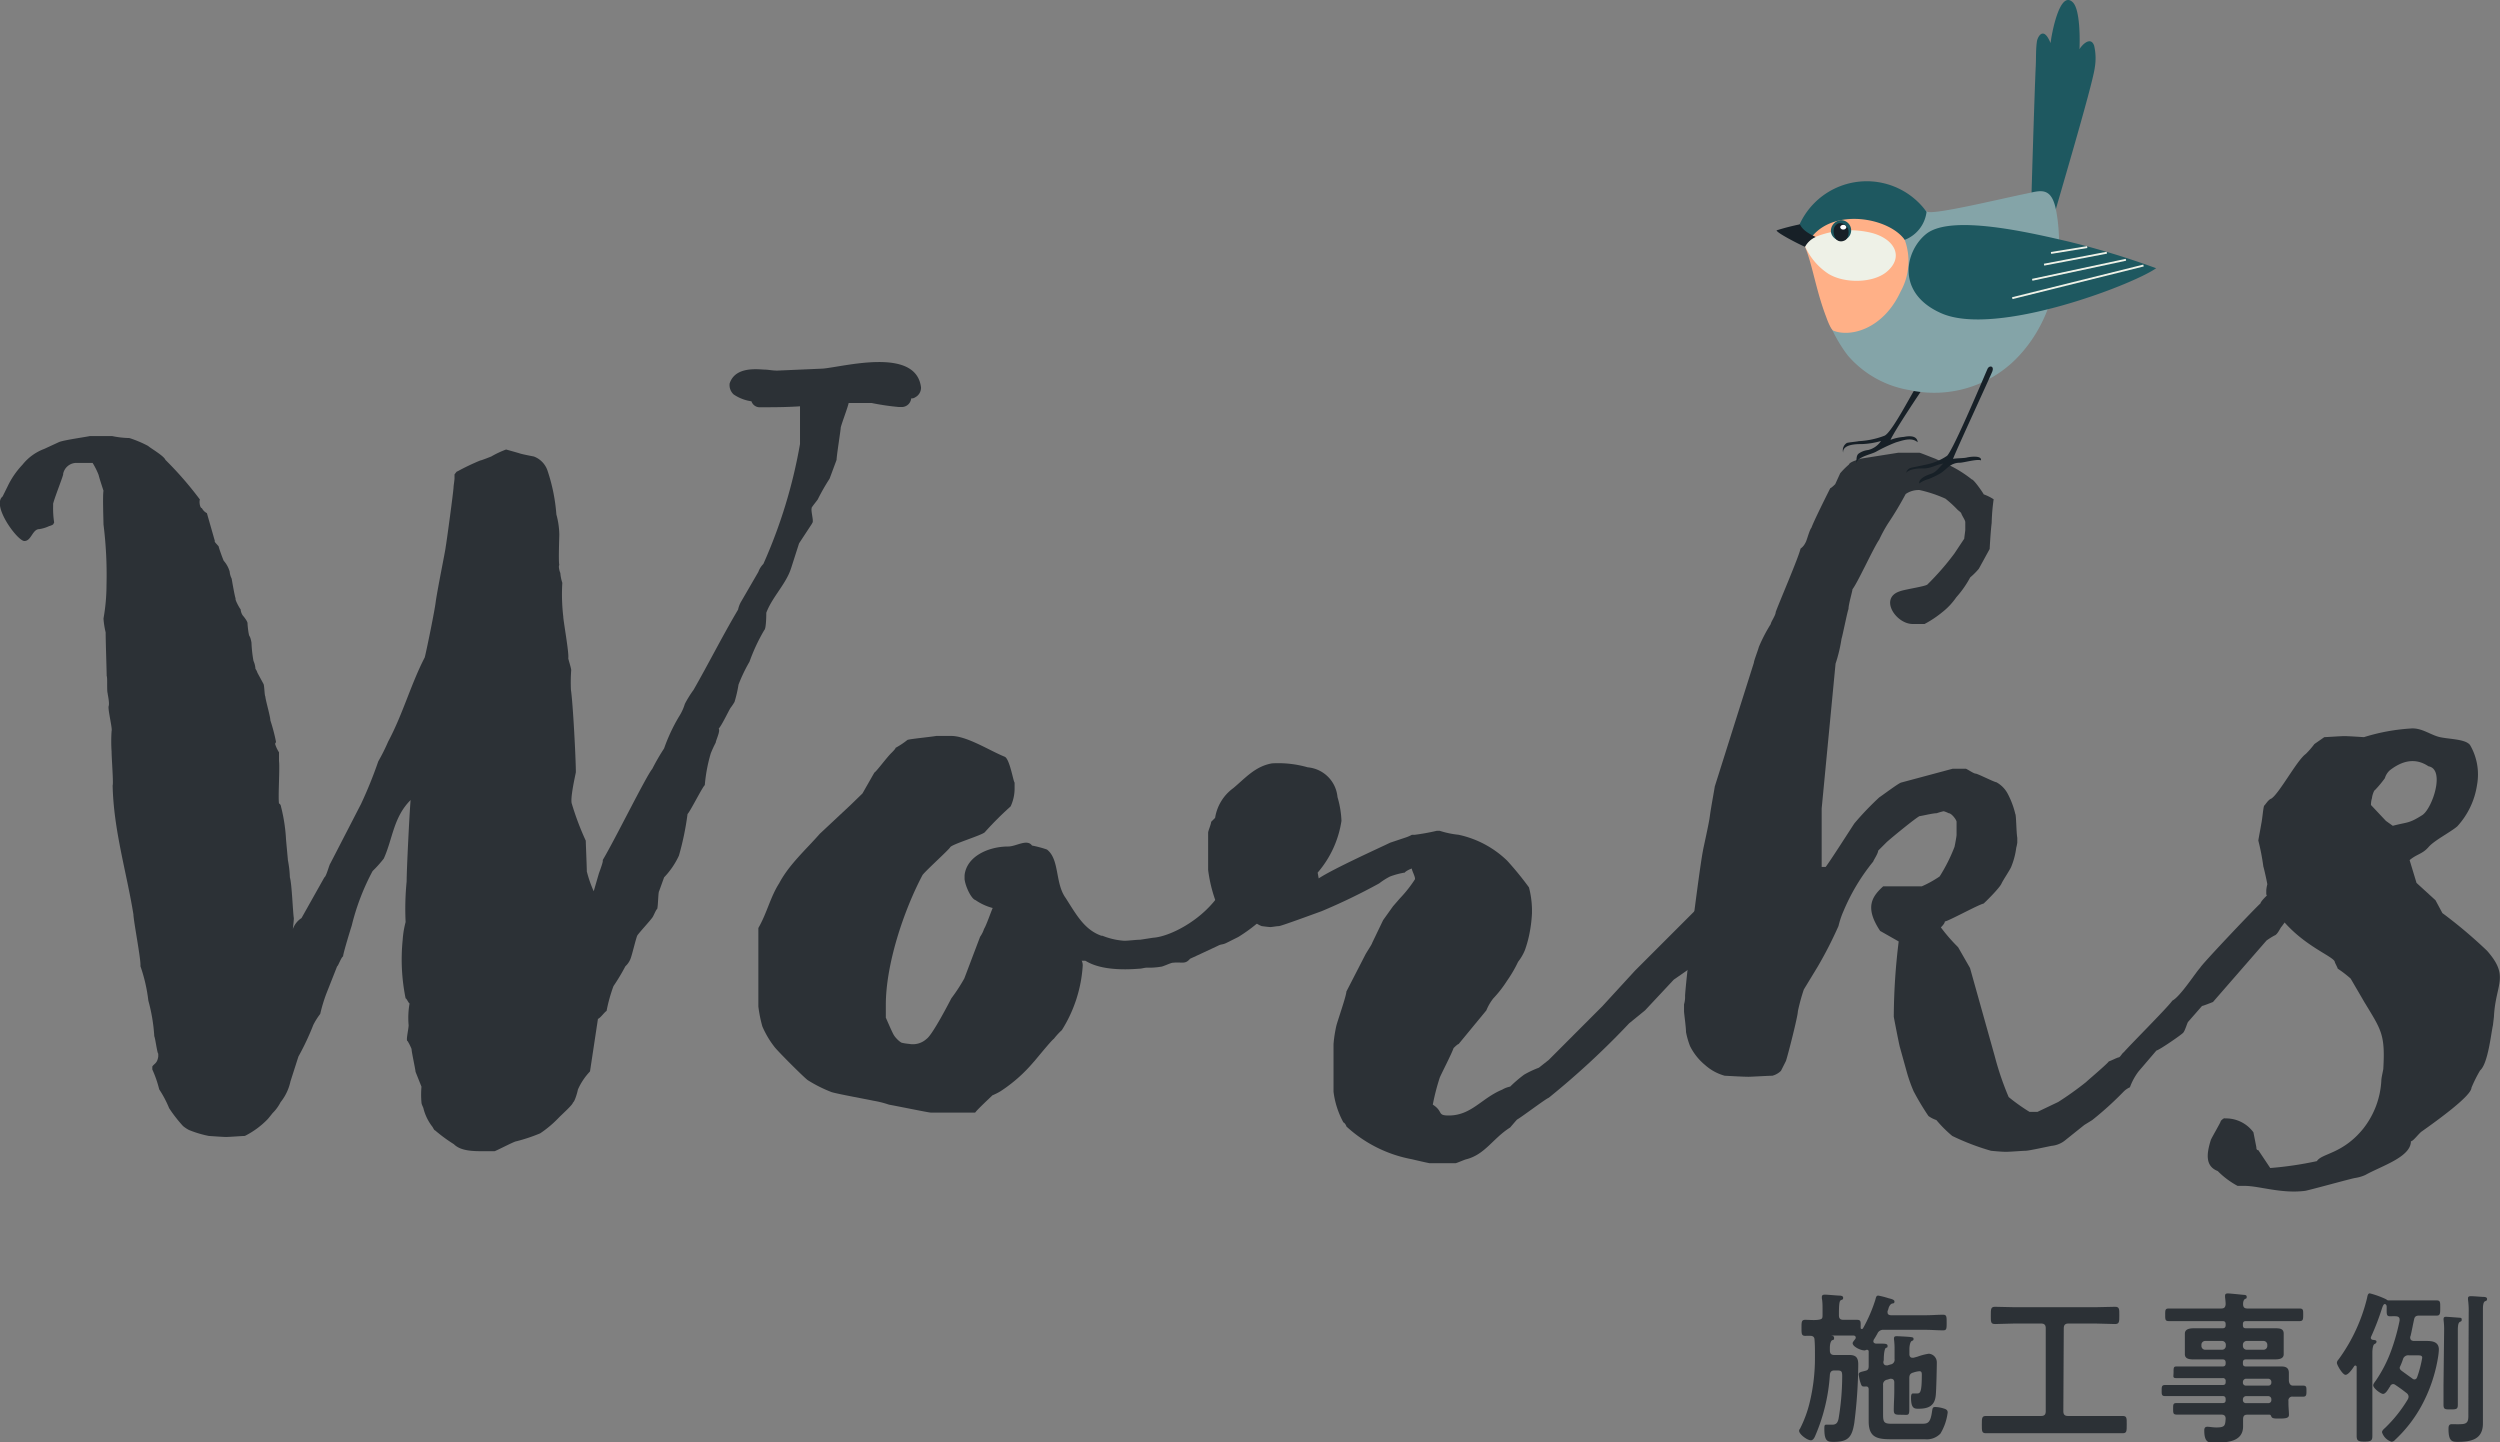 <svg xmlns="http://www.w3.org/2000/svg" viewBox="0 0 289.87 167.24"><rect x="0" y="0" width="289.87" height="167.24" fill="#808080" stroke="none"/><defs><style>.cls-1{fill:#2c3136;}.cls-2{fill:#172027;}.cls-3{fill:#1e5860;}.cls-4{fill:#84a4a8;}.cls-5{fill:#ffb087;}.cls-6{fill:#eef1e7;}.cls-7{fill:#fff;}</style></defs><g id="レイヤー_2" data-name="レイヤー 2"><g id="contents"><path class="cls-1" d="M87.13,46.53a4.85,4.85,0,0,1-2.07-.8,1.48,1.48,0,0,1-.46-1.27c.57-1.72,2.53-1.72,3.91-1.61.57,0,1,.12,1.61.12l5.29-.23c2.53-.23,10.81-2.53,11.38,2.18a1.25,1.25,0,0,1-.68,1.15.68.68,0,0,1-.46.12,1.1,1.1,0,0,1-1,1h-.46a27.78,27.78,0,0,1-3.11-.46H98.4c-.12.58-.92,2.65-.92,2.88S97,52.86,97,53.32l-.81,2.18a24.52,24.52,0,0,0-1.38,2.42c-.34.46-.8,1-.69,1-.11.12.12,1.15.12,1.38v.23l-.12.23L92.65,63l-.92,2.87c-.58,1.84-2.19,3.34-2.88,5.18,0,.11,0,1.84-.23,2a21.62,21.62,0,0,0-1.72,3.68,18.3,18.3,0,0,0-1.27,2.65,15,15,0,0,1-.46,2,5.79,5.79,0,0,1-.46.69c-.23.35-1,2-1.38,2.42.23.23-.34,1.38-.34,1.61a12.75,12.75,0,0,0-.58,1.26,18.22,18.22,0,0,0-.69,3.68c-.23.12-1.72,3.11-2,3.34a32.85,32.85,0,0,1-1,4.83A9.29,9.29,0,0,1,77,101.73l-.58,1.61c-.11.12-.11,1.84-.23,2.07-.11,0-.46.92-.57,1-.23.34-1.61,1.84-1.73,2.07s-.57,2.07-.69,2.41a2.36,2.36,0,0,1-.69,1.15,23.32,23.32,0,0,1-1.38,2.3,18.54,18.54,0,0,0-.8,2.88c-.23.11-.69.8-1,.92l-.92,6.09A7.3,7.3,0,0,0,67,126.35c0,.11-.34,1.38-.57,1.49,0,.23-1.15,1.26-1.61,1.72a12.84,12.84,0,0,1-2.19,1.85,19.84,19.84,0,0,1-2.76.92c-.23,0-2.41,1.15-2.53,1.15H56.08c-1.15,0-2.65,0-3.45-.81a18.06,18.06,0,0,1-2.19-1.61c-.11,0-.23-.34-.34-.46a5.76,5.76,0,0,1-1-2.07c0-.11-.23-.46-.23-.69a10.26,10.26,0,0,1,0-1.84l-.69-1.73c0-.23-.46-2.3-.46-2.64a6,6,0,0,0-.46-.92c-.23,0,.12-1.38.12-1.84a9.53,9.53,0,0,1,.11-2.53c-.11,0-.34-.58-.46-.58a22.61,22.61,0,0,1-.34-6.78,10.65,10.65,0,0,1,.34-2.07,32.36,32.36,0,0,1,.12-4.72c0-1.38.34-8.16.46-9.43-2,2-2.07,4.49-3.11,6.79A13.86,13.86,0,0,1,43.2,101a26.88,26.88,0,0,0-2.42,6.33c-.11.34-1,3.22-1,3.56-.23.12-.58,1.15-.69,1.15l-1.27,3.22a18.26,18.26,0,0,0-.69,2.3,8.08,8.08,0,0,0-.8,1.27,30.45,30.45,0,0,1-1.73,3.68l-.92,2.87a5.79,5.79,0,0,1-1.15,2.42,4.87,4.87,0,0,1-.92,1.26s-.46.58-.57.7a9.77,9.77,0,0,1-2.65,1.95c-.23,0-1.84.12-2.18.12s-2-.12-2-.12a12.39,12.39,0,0,1-2.3-.69,3.74,3.74,0,0,1-.69-.46,16.22,16.22,0,0,1-1.61-2.07,12.56,12.56,0,0,0-1.15-2.18,13.07,13.07,0,0,0-.8-2.31v-.34c.23-.35.57-.35.69-1.15v-.35c-.12,0-.35-1.84-.46-2a20,20,0,0,0-.69-4.14,18.59,18.59,0,0,0-.92-4c.11-.57-.81-5.29-.81-6-.8-4.94-2.3-9.77-2.41-14.95.11-.23-.12-3.1-.12-3.91a17.62,17.62,0,0,1,0-2.41c.12-.23-.46-2.53-.34-2.88s-.12-1.38-.12-1.49c-.11-.35,0-1.84-.11-2,0-.57-.12-4-.12-5.06A9.23,9.23,0,0,1,12,71.72a22.55,22.55,0,0,0,.35-3.91,47,47,0,0,0-.35-7c0-.46-.11-3.33,0-3.91,0,0-.46-1.38-.57-1.84a8.38,8.38,0,0,0-.69-1.38H8.7a1.58,1.58,0,0,0-1.38,1.27c.11,0-.92,2.53-1.16,3.45v.34a10.35,10.35,0,0,0,.12,1.84l-.12.23A1.61,1.61,0,0,1,5.7,61a4.15,4.15,0,0,1-1.14.35c-.81,0-.92,1.38-1.73,1.38S-1,58.61.3,57.57l.57-1.15A9.67,9.67,0,0,1,2.6,53.89a5.83,5.83,0,0,1,2.53-1.84l1.73-.8c.57-.23,3.1-.58,3.56-.69H13a10.54,10.54,0,0,0,2,.23,13.1,13.1,0,0,1,2.18.92c.23.23,1.84,1.15,2,1.61a41.08,41.08,0,0,1,4,4.6c-.11.23,0,1,.23,1a1.35,1.35,0,0,0,.58.58l.92,3.22c-.12.11.46.57.46.69s.46,1.38.57,1.61a3.21,3.21,0,0,1,.69,1.26,2.25,2.25,0,0,0,.23.81s.35,2.07.46,2.3c-.11.11.46,1.15.58,1.26a1.53,1.53,0,0,0,.23.69c.11.12.57.69.57.92s.12,1.38.23,1.5.23.69.23.8a14.87,14.87,0,0,0,.23,2.07,2.65,2.65,0,0,1,.23.92,1.56,1.56,0,0,1,.23.46l.69,1.27c.12.11.12,1.38.23,1.49,0,.35.58,2.3.58,2.76A20.75,20.75,0,0,1,32,86a.43.43,0,0,1-.11.23,3.89,3.89,0,0,0,.46,1v1c.11.8-.12,4.14,0,4.94.11,0,.23.23.23.35a19.57,19.57,0,0,1,.57,3.56c0,.23.23,2.53.23,2.65a12.21,12.21,0,0,1,.23,2c.23.69.35,4.14.46,4.72,0,.34-.11,1.15-.11,1.26a2.5,2.5,0,0,1,1-1.26l2.65-4.72c.23-.11.57-1.49.69-1.61l3.56-6.9a50.33,50.33,0,0,0,2-4.94A22.42,22.42,0,0,0,45,86c1.72-3.22,2.64-6.67,4.25-9.78.23-.92,1.15-5.4,1.27-6.44.23-1.61,1.15-6.09,1.15-6.32.11-.58.92-6.56.92-7,0-.11.11-.8.11-1v-.46c.12-.12.23-.35.35-.35a26.35,26.35,0,0,1,2.64-1.26c.12,0,1.27-.46,1.27-.46a11.11,11.11,0,0,1,1.72-.81s1.27.35,1.61.46,1.61.35,1.61.35a2.66,2.66,0,0,1,1.61,1.72,20.62,20.62,0,0,1,1,5,9.26,9.26,0,0,1,.34,2.3c0,.34-.11,3.22,0,3.56-.11.12,0,.69.12.92a4.76,4.76,0,0,0,.23,1.15,22.2,22.2,0,0,0,.11,3.91c0,.46.69,4.26.58,4.83,0,.12.34,1.15.34,1.38A19.59,19.59,0,0,0,66.2,80c.23,1.49.57,8,.57,9.54-.11.58-.69,3.11-.46,3.68a32.17,32.17,0,0,0,1.61,4.26c0,.34.12,3,.12,3.56a13.81,13.81,0,0,0,.8,2.3l.58-2c.11-.35.57-1.5.46-1.61,1.38-2.3,5.06-9.78,5.75-10.58A24.83,24.83,0,0,1,77,86.78a20.35,20.35,0,0,1,1.72-3.68,5.82,5.82,0,0,0,.69-1.49,12.53,12.53,0,0,1,1-1.61c1.72-3,3.33-6.21,5.17-9.32a3,3,0,0,1,.35-.92l2-3.45a2.49,2.49,0,0,1,.58-.92,58.89,58.89,0,0,0,4.25-13.91V47.11c-1.61.11-3.1.11-4.6.11A1,1,0,0,1,87.13,46.53Z"/><path class="cls-1" d="M125.42,111.39a1.21,1.21,0,0,1,.12.58,15.9,15.9,0,0,1-2.42,7.47,7.8,7.8,0,0,0-.92,1c-.34.23-2.18,2.53-2.41,2.76a17.5,17.5,0,0,1-3.8,3.34,7.1,7.1,0,0,1-.92.46c-.34.34-1.72,1.61-2,2h-5.17c-.23,0-3.57-.69-4.83-.92a11.51,11.51,0,0,0-1.84-.46c-.46-.11-4.26-.8-4.83-1a15.8,15.8,0,0,1-2.76-1.39c-.58-.46-3.22-3.1-3.8-3.79A10.67,10.67,0,0,1,88.39,119a15.35,15.35,0,0,1-.46-2.3V107.6c1-1.73,1.38-3.57,2.41-5.18,1.15-2.18,3.11-3.91,4.72-5.75l3.56-3.33L100,92l1.38-2.42c.23-.11,1.5-1.84,2-2.3.11-.11.46-.46.46-.57a9.49,9.49,0,0,0,1.38-.92c.35-.12,2.76-.35,3.34-.46h1.72c1.84,0,4.49,1.72,6.21,2.41.58.23,1,2.88,1.15,3v.58a4.89,4.89,0,0,1-.46,2.18,38.34,38.34,0,0,0-3,3c-.34.35-3.79,1.38-4,1.73s-2.76,2.64-3.21,3.22c-2.19,4.14-4.26,10.35-4.26,15.06V118c.11.23.69,1.61.92,2s.8.92,1,.92a6.12,6.12,0,0,0,.8.12,2.34,2.34,0,0,0,2-.58c.7-.46,2.76-4.48,2.88-4.71a20,20,0,0,0,1.5-2.3l1.83-4.83a3.44,3.44,0,0,0,.46-.92c.24-.35.81-2,1-2.42a6.28,6.28,0,0,1-2-.92c-.45-.11-1.14-1.49-1.26-2.41v-.46c.23-2.19,2.76-3.34,5.06-3.34.92,0,2.19-.92,2.76-.11a12.52,12.52,0,0,1,1.73.46c1.49,1.15.92,3.91,2.18,5.63,1.27,2,2.19,3.68,4.14,4.37h.12a8.18,8.18,0,0,0,2.53.58c.46,0,1.38-.12,1.84-.12l1.49-.23c1.73-.11,4.83-1.61,6.9-4,.92-1,2.3-3.57,3.11-4.26l3.1-1.38,1.84,1.84c1.5,1.27,1.5,1.61-.23,3.45a19.11,19.11,0,0,1-4.83,4.26l-1.38.69c-.46.23-.57.11-1,.34l-1.73.81-1.49.69c-.58.69-.92.34-2,.46-.23,0-1.15.46-1.38.46a8.48,8.48,0,0,1-1.61.11c-.34,0-.57.12-.92.12-2.87.23-4.94-.12-6.21-.92Z"/><path class="cls-1" d="M152.9,101.85c1.73-1.15,7.36-3.68,8.28-4.14l1.73-.58a4.27,4.27,0,0,0,.8-.34h.35a25.38,25.38,0,0,0,2.53-.46h.34a10.75,10.75,0,0,0,2.19.46,11.6,11.6,0,0,1,5.63,3,37,37,0,0,1,2.53,3.1,10.79,10.79,0,0,1,.35,2.53v.46a16,16,0,0,1-.35,2.65,13.24,13.24,0,0,1-.46,1.61,5.67,5.67,0,0,1-.8,1.38,14.77,14.77,0,0,1-1.27,2.18,13.64,13.64,0,0,1-1.61,2.07,5.67,5.67,0,0,0-.8,1.38l-3.22,3.91c-.12,0-.46.35-.58.46-.23.69-1.49,3.11-1.61,3.45a25.68,25.68,0,0,0-.8,3.11c1.26.81.46,1.26,1.84,1.26,2.64,0,3.79-2,6.21-3a2.9,2.9,0,0,1,.92-.35,15.36,15.36,0,0,1,1.61-1.38,11.11,11.11,0,0,1,1.72-.81l1.15-.91,6.21-6.22,3.8-4.14,7.7-7.7c.92-1.5,1.85-4.26,3.91-6,1.38-1,6.56,2.18,3.34,3.79-.23.12-1,2-1.26,2.07s-1.16,1-1.27,1.27l-.23.46c0,.11-.46.69-.46.8a14.81,14.81,0,0,1-4.37,4.37l-2.88,2-3.33,3.56-1.84,1.5a94.12,94.12,0,0,1-9.32,8.63c-.34.11-3.22,2.29-3.68,2.53-.11.11-.8.92-.8.92-2,1.26-2.88,3.1-5.06,3.68-.12,0-1.15.46-1.27.46h-3c-.11,0-1.61-.35-2.07-.46a15.34,15.34,0,0,1-7.59-3.8c0-.11-.23-.46-.34-.46a10,10,0,0,1-1.15-3.56v-5.53a15,15,0,0,1,.34-2.18c.23-.81,1.15-3.45,1.15-3.91l2.19-4.26c.11-.23.8-1.26.8-1.38l1.27-2.64,1.15-1.61.8-.92a14.74,14.74,0,0,0,1.73-2.19c.11-.23-.35-1-.35-1.26-.11,0-.8.34-.8.46a9.23,9.23,0,0,0-1.73.46,8,8,0,0,0-1.26.8,69.33,69.33,0,0,1-6.67,3.22c-1.27.46-4.72,1.73-4.95,1.73s-.8.11-1,.11-1-.11-1-.11a3,3,0,0,1-.8-.46l-2.53-.81-1.15-.8a5.93,5.93,0,0,1-.92-1,16.7,16.7,0,0,1-.81-3.45V96.56c0-.23.35-1,.35-1.27l.46-.46A5.27,5.27,0,0,1,143,91.38c1.38-1.15,2.53-2.53,4.49-2.87a12.41,12.41,0,0,1,4.14.46,3.8,3.8,0,0,1,3.45,3.45,11.06,11.06,0,0,1,.46,2.76,11.91,11.91,0,0,1-2.76,6Z"/><path class="cls-1" d="M218,107.94c-1.84-2.76-.92-4,.35-5.17h4.48a12.63,12.63,0,0,0,2.07-1.15,19.37,19.37,0,0,0,1.73-3.45s.23-1.15.23-1.38v-1.5c0-.23-.58-1-.92-1a2.89,2.89,0,0,0-.58-.23,7.54,7.54,0,0,0-.8.23c-.46,0-1.84.34-2,.34-.46.23-3,2.3-3.79,3l-1,1c0,.34-.57,1.15-.57,1.26a23.39,23.39,0,0,0-3.45,5.75,9.77,9.77,0,0,0-.58,1.73,47.06,47.06,0,0,1-2.41,4.71l-1.61,2.65a22.34,22.34,0,0,0-.69,2.53c0,.57-1.15,5.06-1.38,5.75l-.58,1.15a2.24,2.24,0,0,1-1,.57c-.46,0-2.42.12-2.76.12-.69,0-2.65-.12-2.76-.12a5.67,5.67,0,0,1-2.3-1.26,6.7,6.7,0,0,1-1.73-2.19,9.52,9.52,0,0,1-.46-1.61c0-.57-.23-2.18-.23-2.41v-.81a3,3,0,0,0,.12-1c.11-1.84,1-9.2,1.15-10.35s.69-5.29.92-6.44c0-.12.69-3.11.8-4s.57-3.33.57-3.45l2.54-8.05,2-6.32c0-.23.46-1.38.58-1.84a18.41,18.41,0,0,1,1.38-2.65c0-.23.57-1,.57-1.38.35-1,2.65-6.32,2.88-7.36a1.73,1.73,0,0,0,.57-.69c.12-.11.46-1.49.69-1.72.23-.69,1.84-3.91,2.19-4.6.11,0,.57-.46.57-.46l.58-1.27a9,9,0,0,1,1-1c.12-.35,1.15-.58,1.38-.69l4.37-.69h2.42c.11,0,1.49.57,1.84.69l1.49.69a14.11,14.11,0,0,1,2.76,1.72c.23,0,1.27,1.5,1.38,1.73a5.59,5.59,0,0,1,1.15.57,23.52,23.52,0,0,0-.23,2.76c-.11.81-.23,2.88-.23,3l-1.26,2.3a8.5,8.5,0,0,1-1,1,11.74,11.74,0,0,1-1.61,2.3,7.82,7.82,0,0,1-1.61,1.72,12.47,12.47,0,0,1-2.07,1.38h-1.38c-1.95,0-3.91-3-1.49-3.79.57-.23,3.1-.58,3.22-.81a30.79,30.79,0,0,0,3.1-3.56l1.15-1.73c0-.11.12-.92.12-1v-.92c0-.23-.35-.69-.46-1,0-.11-.35-.34-.46-.46a13,13,0,0,0-1.38-1.26,15.36,15.36,0,0,0-3-1,2.66,2.66,0,0,0-1.61.46,39.27,39.27,0,0,1-2.07,3.45,16.91,16.91,0,0,0-1,1.84c-.69,1-2.53,5.06-3.1,5.75,0,.23-.46,1.73-.46,2.3-.12.23-.69,3.11-.81,3.45a17.16,17.16,0,0,1-.69,2.88l-1.61,16.79v6.78h.46c.46-.57,2.88-4.37,3.34-5.06a34.51,34.51,0,0,1,2.87-3c.35-.23,2.19-1.61,2.53-1.72l6-1.61h1.5c.11,0,.92.57,1.15.57s2.18,1,2.41,1a3.26,3.26,0,0,1,1.27,1.26,9.81,9.81,0,0,1,.92,2.42c.11.11.11,2.07.23,2.76v.57a4.71,4.71,0,0,1-.12.58,8.63,8.63,0,0,1-.57,2.18c-.12.35-.92,1.5-1.15,2s-1.73,2-2.07,2.3c-.58.11-4.14,2.07-4.49,2.07,0,.23-.34.57-.46.69a20.39,20.39,0,0,0,2,2.3l1.38,2.41,2.87,10.24a34.06,34.06,0,0,0,1.61,4.72,22,22,0,0,0,2.42,1.72h.92l2.41-1.15a37.39,37.39,0,0,0,3.22-2.3c.23-.23,2.42-2.07,2.65-2.41.11,0,1-.46,1.15-.46s.46-.58.57-.58c.46-.58,5.18-5.29,5.64-6,.92-.46,2.76-3.34,3.22-3.8.11-.34,6.67-7.24,7-7.47,0-.23.81-1,1-1.15l.92-.58c.46-.11.69-.69.92-.92h1a3.26,3.26,0,0,0,1,.69c.11.12.46.58.46.58v.92a7.54,7.54,0,0,1-.23.8c0,.12-.35.46-.46.69s-1.5,1-1.61,1-.46.57-.58.69-.46.92-.8,1a9.1,9.1,0,0,0-.92.58l-6.21,7.13s-1.15.46-1.27.46l-1.61,1.84c-.11.11-.34,1-.57,1.26s-2.76,2-3.11,2.07l-2.07,2.42a7,7,0,0,0-1,1.84,2.37,2.37,0,0,0-.69.46,38.4,38.4,0,0,1-3.68,3.34l-.92.57-2.3,1.84a2.94,2.94,0,0,1-1.5.58c-.57.11-2.64.57-3,.57s-1.72.12-2.3.12-1.72-.12-1.72-.12a27.72,27.72,0,0,1-4.49-1.72,14.41,14.41,0,0,1-1.84-1.84,3.49,3.49,0,0,1-.92-.47,30.21,30.21,0,0,1-1.72-2.87,17.4,17.4,0,0,1-.81-2.3l-.8-2.88c-.23-1-.69-3.45-.69-3.45a73.28,73.28,0,0,1,.57-8.74Z"/><path class="cls-1" d="M282.39,104.38l.8,1.49a54.88,54.88,0,0,1,5.18,4.37c2.64,3,1,3.8.8,7.59,0,.12-.11.92-.11,1-.23,1-.57,4.48-1.5,5.29a16,16,0,0,0-1,2c0,.92-3.8,3.68-5.75,5.06-.35.23-1,1.15-1.27,1.15,0,1.84-3.45,2.87-5.29,3.91a4.56,4.56,0,0,1-1.15.34c-.23,0-5.63,1.5-5.86,1.5-2.76.34-5.29-.58-7-.58h-.8a9.73,9.73,0,0,1-2.3-1.72c-1.5-.58-1.27-2.07-.81-3.57,0-.11,1.15-2.07,1.15-2.18s.46-.47.46-.35a3.94,3.94,0,0,1,3.34,1.61l.34,1.73c0,.11,0,.34.23.34l1.38,2.07a41,41,0,0,0,5.41-.8c.57-.92,3-.81,5.4-3.8a9.81,9.81,0,0,0,2.07-5.52c0-.35.23-1.27.23-1.38.23-4-.23-4.49-2.18-7.71l-1.61-2.76a13.65,13.65,0,0,0-1.5-1.15c0-.11-.34-.69-.34-.8-.23-.81-5.52-2.42-7.94-7.82v-.46a3.91,3.91,0,0,1,.12-.69c0-.12-.35-1.73-.46-2.07a25.85,25.85,0,0,0-.58-3c0-.12.23-1.27.35-2,.11-.46.23-2,.34-2.07s.46-.69.81-.8c.92-.58,3-4.49,4-5.18a10,10,0,0,0,1-1.15l1.15-.8c.23,0,1.95-.12,2.3-.12.57,0,2.18.12,2.3.12a22.8,22.8,0,0,1,5.4-1c1.15-.11,2.07.58,3.11.92s3.22.23,3.79,1a6.78,6.78,0,0,1,.81,4.6,9.06,9.06,0,0,1-2.3,4.83c-.81.69-2.65,1.61-3.34,2.41s-1.38.81-2.18,1.5l.8,2.64Zm-4.95-8.63c1.73-.46,1.84-.23,3.45-1.26,1.15-.81,2.65-5.29.69-5.64-1.49-1-3-.69-4.48.46a2,2,0,0,0-.58.92,12.73,12.73,0,0,1-1.15,1.38c-.11,0-.34.69-.34.92a2.51,2.51,0,0,0-.12.81l1.73,1.84Z"/><path class="cls-2" d="M219.2,51a5.37,5.37,0,0,1,1.54-.34c.59-.12,1.55-.2,1.61.62-.71-.62-1.73-.21-2.49,0a18.38,18.38,0,0,0-2.38,1.12c-.69.34-2.07.55-2.27,1.34.06-.34,0-.85.25-1.11a2.27,2.27,0,0,1,1.14-.45,2.49,2.49,0,0,0,1.5-1.05,8.88,8.88,0,0,1-2.24.36c-.55,0-2.24,0-2.15,1a1,1,0,0,1,.43-1.13c.2-.07,1.15-.15,1.39-.21a9.64,9.64,0,0,0,3-.64c.93-.48,3.39-5.41,3.7-5.68a1.16,1.16,0,0,1,.63.35S219.75,49.8,219.2,51Z"/><path class="cls-3" d="M235.53,23.46c0-.66.39-13.36.51-15.74.05-1,0-2,.14-2.93.06-.45.74-1.88,1.58.21.11-1,1.06-6.26,2.59-4.72.87.88.81,4.54.76,5.43.34-.58,1.32-1.51,1.7-.42a6.46,6.46,0,0,1,.08,2.52c-.23,2-4.65,16.75-4.78,17.4A18.41,18.41,0,0,1,235.53,23.46Z"/><path class="cls-4" d="M221.4,45.23a12,12,0,0,1-7.14-4,16.55,16.55,0,0,1-2-3.39c-1.79-4-2-8.33-3.55-10.58,4.9-6.7,11-6.12,14.7-2.74.52.48,8.13-1.37,11.57-2.08,1.54-.32,2.82-.84,3.38,1.76.62,2.88,1.28,11.56-4.7,17.51A13.4,13.4,0,0,1,221.4,45.23Z"/><path class="cls-2" d="M231,43.08c-.27.68-4.36,9.52-4.55,10.13.34-.09,1.24-.07,1.59-.16s1.78-.28,1.65.33c-.4-.19-2,.26-2.42.27-1.21,0-1.58.85-2.38,1.29a13.08,13.08,0,0,1-1.25.6,3.24,3.24,0,0,0-1.11.52c-.09-.62,1-1,1.45-1.15.6-.24.85-.72,1.34-1.15-.67.05-1.27.49-2.13.55-.65,0-1.71,0-2.19.52.2-.52.43-.58,1-.68l1.42-.3a6.68,6.68,0,0,0,2.34-1c.8-.8,4.59-9.9,4.69-10.08C230.64,42.34,231.26,42.4,231,43.08Z"/><path class="cls-5" d="M211.74,36.74c-1.25-3.24-1.64-6.46-2.65-8.58,2.13-4.64,9.46-5.6,11.76-.35a7.25,7.25,0,0,1-.48,6c-2,4.32-5.76,5.32-7.77,4.54C212.28,38.24,211.83,37,211.74,36.74Z"/><path class="cls-3" d="M223.36,27.11c-2.46,1.95-3.6,6.88,1.75,9.22C231.44,39.1,247.35,33,250,31.1A95.1,95.1,0,0,0,239.8,28C235.48,27,226.28,24.81,223.36,27.11Z"/><rect class="cls-6" x="233.09" y="32.59" width="15.68" height="0.22" transform="translate(-0.77 59.11) rotate(-13.97)"/><rect class="cls-6" x="235.51" y="31.16" width="11.11" height="0.22" transform="translate(-1.21 51.11) rotate(-12.07)"/><rect class="cls-6" x="236.94" y="29.9" width="7.41" height="0.22" transform="translate(-1.36 45.65) rotate(-10.81)"/><rect class="cls-6" x="237.78" y="28.86" width="4.25" height="0.22" transform="translate(-1.53 39) rotate(-9.26)"/><path class="cls-3" d="M223.38,24.56a8.56,8.56,0,0,0-14.75,1.52,6.36,6.36,0,0,0,1.3,1.56c2.61-3.6,9.1-2.41,10.92.17A4,4,0,0,0,223.38,24.56Z"/><path class="cls-6" d="M217,27c2.76.72,3.78,2.86,1.73,4.54-1.57,1.29-4.86,1.36-6.74.2a7.37,7.37,0,0,1-2.73-3.26,2.42,2.42,0,0,1,1.21-1A10.62,10.62,0,0,1,217,27Z"/><path class="cls-2" d="M210.52,27.48c-.36-.2-1.46-.65-1.82-1.47a26.91,26.91,0,0,0-2.71.7c0,.28,2.59,1.61,3.3,1.91A2.59,2.59,0,0,1,210.52,27.48Z"/><path class="cls-3" d="M212.29,26.87a1.18,1.18,0,1,0,1.16-1.34A1.26,1.26,0,0,0,212.29,26.87Z"/><path class="cls-2" d="M213.78,27.92a.78.78,0,0,1-.92-.22,1.57,1.57,0,0,1-.25-1,.91.91,0,0,1,.56-.81,1,1,0,0,1,1.16.87C214.38,27.14,214.26,27.79,213.78,27.92Z"/><path class="cls-7" d="M213.37,26.35a.32.32,0,0,0,.36.26.32.32,0,0,0,.35-.27.34.34,0,0,0-.36-.27C213.53,26.08,213.37,26.2,213.37,26.35Z"/><path class="cls-1" d="M218.37,157.91c0,.21.1.4.35.4a.36.36,0,0,0,.15,0l.32-.1a.55.55,0,0,0,.48-.64v-1a8.45,8.45,0,0,0-.06-1.24.55.55,0,0,1,0-.19c0-.19.17-.21.32-.21s1.37.06,1.62.1.32.05.32.23-.11.17-.23.24-.25.42-.25,1v.51c0,.23.1.42.35.42l.13,0,.47-.13a6.76,6.76,0,0,1,1.3-.34,1,1,0,0,1,.93,1c0,.63-.06,3.25-.12,3.8-.11,1.24-.83,1.58-2,1.58-.46,0-.87,0-.87-1.27,0-.17,0-.5.22-.5s.23,0,.42,0c.4,0,.61,0,.61-2.16,0-.19,0-.42-.27-.42a2.92,2.92,0,0,0-.7.15c-.36.09-.48.28-.48.66v1.49c0,.74,0,1.46,0,2.18s-.19.57-.89.57-.91,0-.91-.55c0-.74.06-1.46.06-2.2v-1c0-.23-.1-.42-.35-.42a.41.41,0,0,0-.15,0l-.32.1a.56.56,0,0,0-.48.64v3.4c0,.86.1,1.07.95,1.07h3.54c.68,0,1-.06,1.19-1.45.06-.38.08-.49.38-.49a3.53,3.53,0,0,1,.9.15c.26.08.53.15.53.48a6.17,6.17,0,0,1-.84,2.45,2.18,2.18,0,0,1-1.78.66h-3.71c-1.67,0-2.83-.06-2.83-2.07,0-.32,0-.63,0-1V161.1c0-.19-.07-.34-.28-.34h-.1a.85.85,0,0,1-.23,0c-.21,0-.26-.19-.38-.55a5.56,5.56,0,0,1-.17-.85c0-.27.31-.29.78-.42.31-.07.38-.23.38-.55v-1.71a.18.18,0,0,0-.21-.17.33.33,0,0,0-.19.06.37.37,0,0,1-.15,0c-.38,0-1.31-.43-1.31-.83,0-.13.23-.38.3-.48a.27.27,0,0,0,.06-.17c0-.17-.13-.23-.27-.24-.43,0-.85,0-1.29,0h-1.5s0,0,0,0,0,0,0,0c.23,0,.55,0,.55.28s-.11.21-.23.27-.26.36-.26.85v.32c0,.38.15.54.53.54h.76c.32,0,.65,0,1,0,.82,0,1,.42,1,1.1A55.39,55.39,0,0,1,215,165c-.26,1.57-.66,2.18-2.35,2.18-.71,0-1.12,0-1.12-1.5,0-.31,0-.49.2-.49s.48,0,.71,0c.49,0,.64-.26.74-.7a30.22,30.22,0,0,0,.42-4.88c0-.71-.1-.71-.8-.71h-.08c-.36,0-.51.14-.55.5a21.24,21.24,0,0,1-1.75,7.2c-.09.17-.22.4-.45.4-.44,0-1.37-.71-1.37-1.11a.44.44,0,0,1,.11-.24,13.64,13.64,0,0,0,1.11-3,21.84,21.84,0,0,0,.62-5.28V157c0-.56,0-1.11-.05-1.66,0-.24-.12-.43-.42-.45s-.5,0-.65,0c-.44,0-.44-.24-.44-.93s0-.93.44-.93,1,.06,1.47,0,.53-.15.53-.53v-.7c0-.42,0-.86-.08-1.26,0,0,0-.11,0-.17,0-.23.19-.26.38-.26s1.22.09,1.58.11c.15,0,.51,0,.51.25s-.13.21-.26.28-.23.23-.23,1.54v.21c0,.38.15.53.53.53s1.06,0,1.56,0,.43.25.43.91a.14.14,0,0,0,.14.16.2.2,0,0,0,.13-.08,17.6,17.6,0,0,0,1.43-3.3c.07-.25.09-.5.34-.5a9.55,9.55,0,0,1,1.14.29c.3.09.74.15.74.4s-.17.2-.29.24-.28.19-.4.53c0,.1-.07.21-.11.35a.36.36,0,0,0,0,.15c0,.3.29.3.36.32h4.07c.68,0,1.35-.06,2-.06.42,0,.42.21.42.92s0,.89-.42.89c-.68,0-1.35-.06-2-.06h-4.85a.73.73,0,0,0-.76.44c-.13.23-.26.47-.42.7a1.05,1.05,0,0,0-.05.19c0,.17.15.25.3.27l.5,0c.53,0,.85,0,.85.26s-.09.17-.21.25-.23.59-.23,1.39Z"/><path class="cls-1" d="M239.24,163.64c0,.38.17.54.53.54h3.95c.8,0,1.6,0,2.39,0,.5,0,.48.23.48,1s0,1-.48,1c-.79,0-1.59,0-2.39,0H232.66c-.8,0-1.59,0-2.39,0-.49,0-.48-.24-.48-1s0-1,.48-1c.8,0,1.59,0,2.39,0h4c.38,0,.54-.16.54-.54V154c0-.37-.16-.54-.54-.54h-3.07c-.76,0-1.5.06-2.26.06-.52,0-.5-.25-.5-1s0-1,.5-1c.76,0,1.5.05,2.26.05h9.36c.76,0,1.52-.05,2.28-.05.52,0,.5.26.5,1s0,1-.5,1c-.76,0-1.52-.06-2.28-.06h-3.13c-.36,0-.53.17-.53.54Z"/><path class="cls-1" d="M265.83,160.66c.42,0,.82,0,1.22,0s.38.23.38.63,0,.65-.38.65l-1.2,0a.44.44,0,0,0-.51.51v.25c0,.49.06,1,.06,1.35s-.31.43-1.1.43c-.57,0-.84,0-.94-.23s-.13-.22-.3-.22h-2.47c-.36,0-.49.13-.51.49,0,.19,0,.68,0,.87,0,1.85-2,1.88-3.35,1.88-.53,0-1.15.1-1.15-1.4,0-.27.07-.44.36-.44s.6.08,1.06.08c1,0,1-.25,1.06-1,0-.36-.17-.49-.53-.49h-2.79c-.76,0-1.54,0-2.32,0-.44,0-.45-.15-.45-.68s0-.66.45-.66h5.28c.25,0,.36-.09.36-.34v-.11c0-.25-.11-.36-.36-.36h-4.27c-.8,0-1.62,0-2.43,0-.38,0-.36-.25-.36-.65s0-.63.38-.63l2.41,0h4.27c.25,0,.36-.09.36-.34v-.1a.31.31,0,0,0-.36-.36h-3.91c-.48,0-.95,0-1.43,0s-.34-.17-.34-.68,0-.67.33-.67,1,0,1.44,0h3.91c.25,0,.36-.11.36-.36v-.09c0-.25-.11-.37-.36-.37h-1.57l-1.71,0c-.44,0-1.09,0-1.09-.6,0-.19,0-.37,0-.69v-1c0-.33,0-.5,0-.69,0-.59.65-.63,1.09-.63s1.14,0,1.71,0h1.57c.25,0,.36-.11.36-.36v-.11c0-.27-.11-.36-.36-.36h-3.87c-.78,0-1.56,0-2.36,0-.42,0-.42-.2-.42-.74s0-.72.42-.72c.78,0,1.58,0,2.36,0h3.7c.36,0,.5-.13.53-.51a7.2,7.2,0,0,0-.07-.8c0-.06,0-.13,0-.17,0-.23.15-.27.34-.27s1.35.12,1.65.15.52,0,.52.25-.1.17-.23.27-.19.32-.19.55c0,.38.15.53.51.53h3.69c.79,0,1.57,0,2.35,0,.44,0,.42.21.42.72s0,.74-.42.74l-2.35,0h-3.86c-.25,0-.36.09-.36.36v.11c0,.25.09.36.36.36H262c.57,0,1.14,0,1.71,0s1.08,0,1.08.63c0,.19,0,.36,0,.69v1c0,.32,0,.5,0,.69,0,.57-.63.6-1.06.6l-1.73,0h-1.58c-.25,0-.36.1-.36.37v.09c0,.25.09.36.36.36H263c.51,0,1,0,1.53,0s.86.17.86.76c0,.29,0,.57,0,.84S265.51,160.64,265.83,160.66Zm-10.12-5.18a.44.44,0,0,0-.46.45v.12a.44.44,0,0,0,.46.45h1.92a.44.44,0,0,0,.45-.45v-.12a.44.44,0,0,0-.45-.45Zm4.35.57a.44.44,0,0,0,.46.45h1.91a.44.44,0,0,0,.46-.45v-.12a.44.44,0,0,0-.46-.45h-1.91a.44.44,0,0,0-.46.45Zm0,4.25a.34.34,0,0,0,.36.36H263a.34.34,0,0,0,.36-.36v-.08a.37.37,0,0,0-.36-.36h-2.58a.38.38,0,0,0-.36.36Zm.36,1.58a.37.37,0,0,0-.36.36v.09a.34.34,0,0,0,.36.36H263a.34.34,0,0,0,.36-.36v-.09a.36.36,0,0,0-.36-.36Z"/><path class="cls-1" d="M279.46,155.11c0,.27.19.35.4.37h.34l1.1,0c.69,0,1.48.07,1.48,1a6.59,6.59,0,0,1-.09.87,17.67,17.67,0,0,1-2,5.79,15.58,15.58,0,0,1-3,3.82.58.58,0,0,1-.39.21,1.69,1.69,0,0,1-1.11-1.1c0-.23.27-.42.42-.57a15.86,15.86,0,0,0,2.57-3.25.7.7,0,0,0,.09-.32.56.56,0,0,0-.25-.42c-.51-.4-.72-.55-1.25-.91a.51.51,0,0,0-.3-.12.43.43,0,0,0-.31.19c0,.06-.07.14-.11.19-.23.38-.48.76-.74.76s-1.14-.64-1.14-1c0-.17.21-.41.32-.57a15.6,15.6,0,0,0,1.86-3.72,23.82,23.82,0,0,0,.88-3.21V153c0-.29-.19-.36-.42-.38s-.51,0-.69,0c-.43,0-.39-.26-.39-1v-.12c0-.13-.08-.3-.23-.3s-.27.38-.31.49a28.93,28.93,0,0,1-1.29,3.35.2.2,0,0,0,0,.11c0,.11.08.15.17.19s.48,0,.48.21-.17.25-.27.32-.21.42-.21,1v7.12c0,.84,0,1.67,0,2.53,0,.53-.19.63-.91.63s-.91-.1-.91-.65c0-.84,0-1.67,0-2.51v-5.49a.16.16,0,0,0-.16-.17.2.2,0,0,0-.13.08c-.15.24-.66,1-1,1s-1-1.14-1-1.38.17-.36.26-.5a20.16,20.16,0,0,0,3.23-7c.06-.3.1-.57.32-.57a10.27,10.27,0,0,1,1.92.7.34.34,0,0,0,.27.12h.09c.38,0,1,0,1.52,0H281c.55,0,1.12,0,1.54,0s.4.24.4.87,0,.89-.4.89-1,0-1.54,0h-.49c-.38,0-.54.11-.61.49-.14.63-.25,1.25-.4,1.88A.27.27,0,0,0,279.46,155.11Zm-1.22,3.48c0,.17.14.29.29.4s.91.66,1.18.85a.33.33,0,0,0,.24.1c.17,0,.25-.11.31-.25a13.24,13.24,0,0,0,.59-2.26c0-.26-.21-.28-.52-.28h-1a.63.63,0,0,0-.71.45,7.67,7.67,0,0,1-.34.86A.33.33,0,0,0,278.24,158.59Zm5.15-4.22a8.94,8.94,0,0,0-.06-1.31.71.71,0,0,1,0-.15c0-.19.13-.23.28-.23s1.2.08,1.46.1.36,0,.36.23-.13.2-.24.28-.21.27-.21.93v6.42c0,.76,0,1.5,0,2.24,0,.5-.16.54-.82.54s-.84,0-.84-.55c0-.75,0-1.49,0-2.23Zm2.85-2.16a9.31,9.31,0,0,0-.08-1.52v-.17c0-.19.16-.23.31-.23.38,0,1,.06,1.37.08.19,0,.53,0,.53.24s-.15.21-.27.29-.21.32-.21.89v11.89c0,.46,0,.91,0,1.37,0,1.84-1.37,2.13-2.9,2.13-.61,0-1.09,0-1.09-1.47,0-.26,0-.58.38-.58l.36,0a4.74,4.74,0,0,0,.65,0c1,0,.91-.51.91-1.4Z"/></g></g></svg>